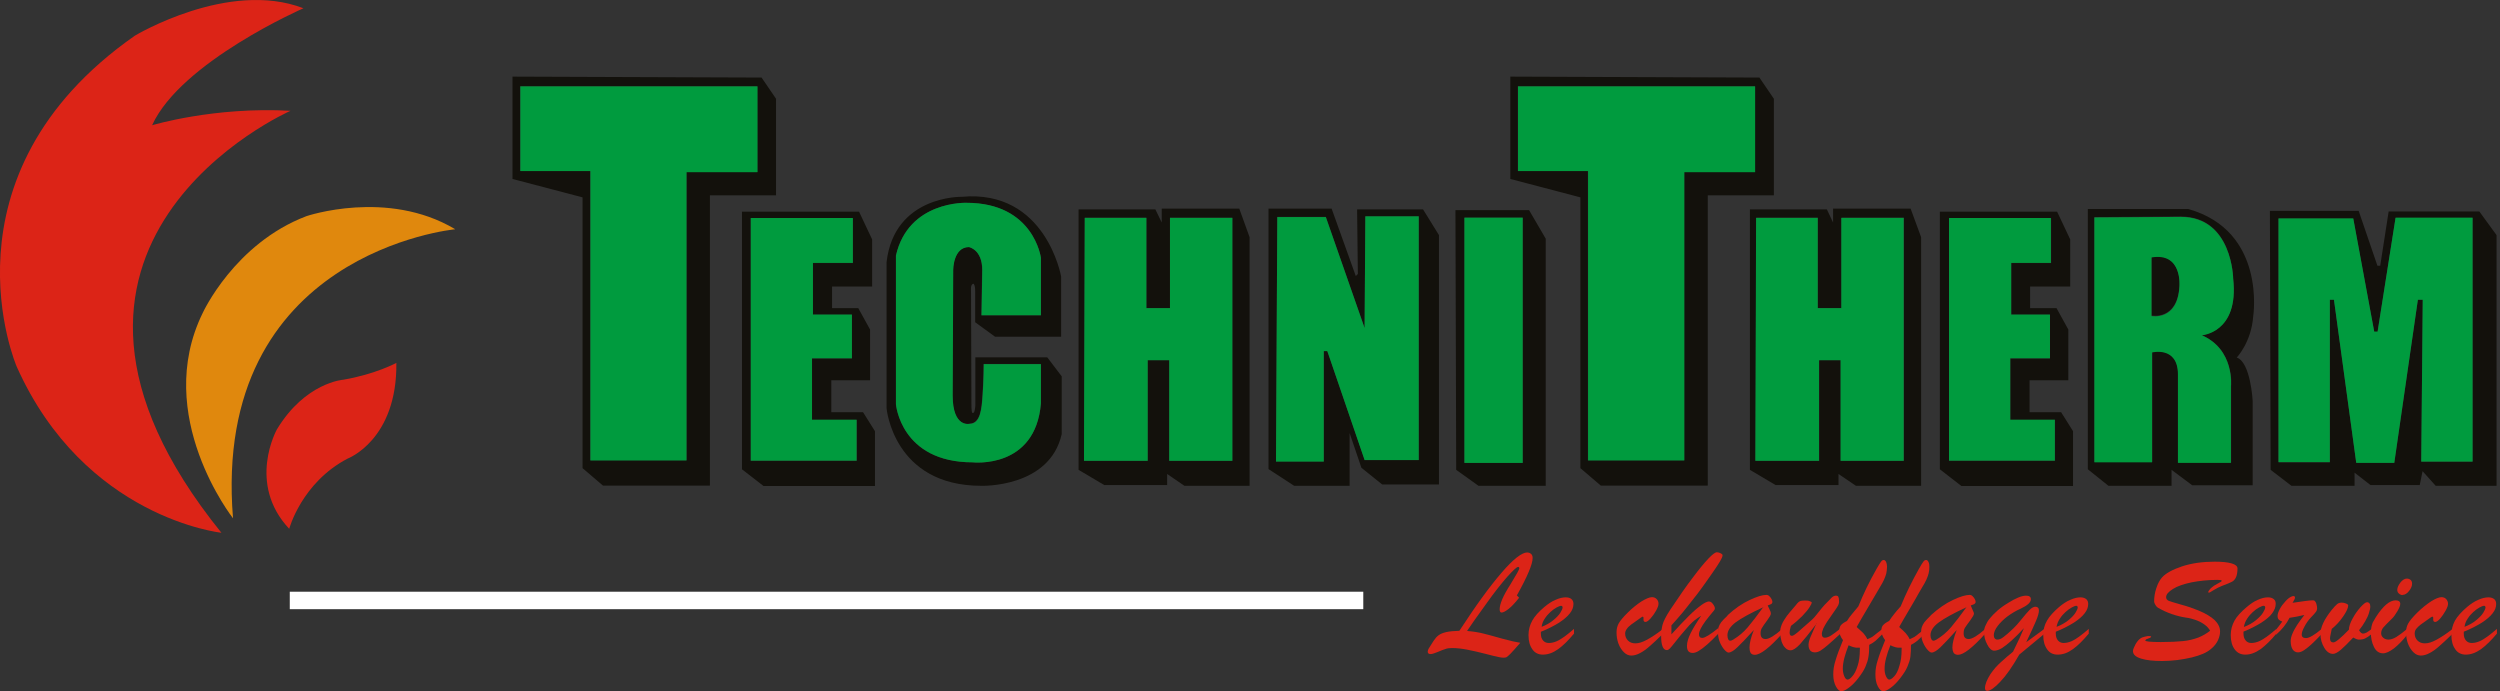 <svg width="434" height="120" viewBox="0 0 434 120" fill="none" xmlns="http://www.w3.org/2000/svg">
<rect x="0" y="0" width="434" height="120" fill="#333333" stroke="none"/>
<g clip-path="url(#clip0_210_2567)">
<path fill-rule="evenodd" clip-rule="evenodd" d="M52.679 1.434C52.679 1.434 31.412 10.725 26.405 21.744C26.405 21.744 37.168 18.484 50.435 19.234C50.435 19.234 -2.114 42.315 38.436 92.486C38.436 92.486 14.666 89.976 2.894 63.635C2.894 63.635 -11.381 30.514 23.413 6.194C23.413 6.194 39.672 -3.586 52.679 1.434Z" fill="#DC2417"/>
<path d="M78.986 39.804C78.986 39.804 36.68 43.814 40.452 89.975C40.452 89.975 26.437 72.176 35.184 54.344C35.184 54.344 40.68 42.282 53.2 37.522C53.2 37.522 67.215 32.763 78.986 39.772V39.804Z" fill="#E0880D"/>
<path fill-rule="evenodd" clip-rule="evenodd" d="M68.841 62.983C68.841 62.983 65.166 64.972 59.605 65.917C59.605 65.917 53.004 66.373 48.062 74.556C48.062 74.556 42.826 83.945 50.208 91.801C50.208 91.801 52.354 83.782 60.353 79.609C60.353 79.609 68.971 76.381 68.808 62.983H68.841Z" fill="#DC2417"/>
<path d="M132.186 13.464L88.969 13.301V31.068L101.131 34.262V81.271L104.676 84.303H123.243V33.904H134.722V17.148L132.186 13.431V13.464ZM131.503 29.861H119.179V79.902H102.464V29.666H90.303V14.963H131.47V29.829L131.503 29.861Z" fill="#13110C"/>
<path d="M90.335 29.698H102.497V79.935H119.179V29.894H131.503V14.996H90.335V29.698Z" fill="#009B3E"/>
<path d="M149.843 71.557H144.315V66.015H151.046V57.213L148.998 53.496H144.445V49.747H151.404V41.565L149.128 36.74H128.804V81.467L132.544 84.368H151.892V74.849L149.843 71.589V71.557ZM148.738 80H130.332V37.881H148.055V45.672H141.128V54.637H147.892V62.233H140.966V72.893H148.738V80Z" fill="#13110C"/>
<path d="M130.332 37.848H148.055V45.64H141.128V54.605H147.892V62.2H140.966V72.861H148.705V79.967H130.332V37.848Z" fill="#009B3E"/>
<path d="M215.139 36.218H201.677V38.631L200.571 36.349H187.239V81.565L191.694 84.205H202.62V82.282L205.612 84.336H216.928V41.174L215.139 36.218ZM213.936 80H202.978V62.526H199.238V80H188.182L188.312 37.783H199.01V53.464H203.108V37.783H213.936V80Z" fill="#13110C"/>
<path d="M188.312 37.816H199.01V53.496H203.108V37.816H213.936V80H202.978V62.526H199.238V80H188.182L188.312 37.816Z" fill="#009B3E"/>
<path d="M247.007 36.349H235.593L235.723 47.563L235.366 47.922L231.171 36.218H220.212V81.434L224.667 84.336H234.292V75.175L236.341 81.206L239.951 84.108H249.804V40.815L247.04 36.349H247.007ZM246.292 79.87H236.926L230.423 60.929H229.805V80.098H221.513L221.741 37.653H230.163L236.894 56.952L237.024 37.555H246.292V79.87Z" fill="#13110C"/>
<path d="M221.741 37.685L221.513 80.13H229.805V60.962H230.423L236.894 79.87H246.292V37.555H237.024L236.894 56.952L230.163 37.685H221.741Z" fill="#009B3E"/>
<path d="M265.412 36.479H252.665L252.795 81.565L256.665 84.336H268.339V41.434L265.445 36.479H265.412ZM264.339 80.359H254.226V37.783H264.339V80.359Z" fill="#13110C"/>
<path d="M264.339 37.783H254.226V80.359H264.339V37.783Z" fill="#009B3E"/>
<path d="M430.441 36.707H414.67L413.207 46.129H412.719L409.467 36.61H394.054L394.184 81.565L397.793 84.336H408.752V82.054L411.516 84.205H420.068L420.556 81.793L422.832 84.336H433.4V40.815L430.409 36.707H430.441ZM429.238 80.13H420.328L420.588 52.029H419.743L415.645 80.359H409.044L405.175 52.029H404.459V80.261H395.549V37.946H408.524L412.166 57.604H412.751L415.873 37.816H429.238V80.13Z" fill="#13110C"/>
<path d="M395.549 37.914V80.228H404.459V52.029H405.175L409.044 80.359H415.646L419.743 52.029H420.588L420.328 80.13H429.238V37.783H415.873L412.751 57.571H412.166L408.524 37.914H395.549Z" fill="#009B3E"/>
<path d="M181.841 62.038H169.321V70.383C169.321 70.383 169.224 71.883 168.899 71.654C168.899 71.654 168.639 72.111 168.639 70.187L168.574 50.53C168.574 50.53 168.411 49.324 168.996 49.258C168.996 49.258 169.289 49.389 169.289 50.53V55.941L172.736 58.452H184.215V48.02C184.215 48.02 181.581 32.828 166.948 34.165C166.948 34.165 155.241 33.904 153.908 45.509V70.872C153.908 70.872 155.079 84.336 170.362 84.336C170.362 84.336 182.199 84.727 184.312 75.371V65.33L181.808 62.038H181.841ZM180.703 70.024C179.76 81.5 168.866 80.261 168.866 80.261C156.314 80.261 155.534 70.155 155.534 70.155V44.368C157.713 34.817 167.793 35.208 167.793 35.208C179.5 35.208 180.703 44.76 180.703 44.76V54.735H170.362L170.492 46.813C170.492 43.26 168.183 42.869 168.183 42.869C165.452 42.869 165.452 46.813 165.452 46.813L165.354 68.623C165.354 74.328 168.313 73.545 168.313 73.545C170.199 73.48 170.395 70.97 170.557 68.525C170.752 65.819 170.752 63.178 170.752 63.178H180.67V69.992L180.703 70.024Z" fill="#13110C"/>
<path d="M170.362 54.735H180.703V44.76C180.703 44.76 179.467 35.208 167.793 35.208C167.793 35.208 157.713 34.817 155.534 44.368V70.155C155.534 70.155 156.347 80.261 168.866 80.261C168.866 80.261 179.76 81.5 180.703 70.024V63.211H170.785C170.785 63.211 170.785 65.852 170.59 68.557C170.427 71.002 170.232 73.545 168.346 73.578C168.346 73.578 165.387 74.328 165.387 68.655L165.484 46.846C165.484 46.846 165.484 42.901 168.216 42.901C168.216 42.901 170.525 43.325 170.525 46.846L170.395 54.768L170.362 54.735Z" fill="#009B3E"/>
<path d="M357.861 71.557H352.333V66.015H359.064V57.213L357.015 53.496H352.43V49.747H359.389V41.565L357.113 36.74H336.757V81.467L340.496 84.368H359.877V74.849L357.828 71.589L357.861 71.557ZM356.755 80H338.35V37.881H356.072V45.672H349.146V54.637H355.877V62.233H348.984V72.893H356.755V80Z" fill="#13110C"/>
<path d="M338.35 37.848H356.04V45.64H349.146V54.605H355.877V62.2H348.984V72.861H356.723V79.967H338.35V37.848Z" fill="#009B3E"/>
<path d="M331.684 36.218H318.221V38.631L317.148 36.349H303.783V81.565L308.238 84.205H319.165V82.282L322.189 84.336H333.505V41.174L331.684 36.218ZM330.481 80H319.555V62.526H315.815V80H304.759L304.889 37.783H315.588V53.464H319.685V37.783H330.513V80H330.481Z" fill="#13110C"/>
<path d="M304.857 37.816H315.555V53.496H319.652V37.816H330.481V80H319.522V62.526H315.783V80H304.727L304.857 37.816Z" fill="#009B3E"/>
<path d="M305.377 13.464L262.193 13.301V31.068L274.355 34.262V81.271L277.899 84.303H296.467V33.904H307.946V17.148L305.409 13.431L305.377 13.464ZM304.694 29.861H292.37V79.902H275.655V29.666H263.494V14.963H304.661V29.829L304.694 29.861Z" fill="#13110C"/>
<path d="M263.526 29.698H275.688V79.935H292.402V29.894H304.694V14.996H263.526V29.698Z" fill="#009B3E"/>
<path d="M373.502 44.597V54.768C373.502 54.768 377.99 55.681 378.347 49.682C378.347 49.682 378.933 43.684 373.502 44.597ZM379.843 36.284H362.446V81.467L366.023 84.336H376.982V81.565L380.559 84.238H391.062V69.568C391.062 69.568 390.704 62.852 388.298 62.07C388.298 62.07 390.834 59.429 391.159 54.898C391.159 54.898 393.468 40.098 379.876 36.284H379.843ZM387.322 67.025V80.293H378.12V64.939C378.12 59.984 373.632 61.125 373.632 61.125V80.196H363.584V37.685L378.575 37.588C387.55 37.588 387.68 48.346 387.68 48.346C388.721 57.8 382.152 58.158 382.152 58.158C388.005 60.603 387.322 67.058 387.322 67.058V67.025Z" fill="#13110C"/>
<path d="M382.152 58.223C382.152 58.223 388.721 57.865 387.68 48.411C387.68 48.411 387.55 37.653 378.575 37.653L363.584 37.751V80.261H373.6V61.19C373.6 61.19 378.087 60.049 378.087 65.004V80.359H387.29V67.058C387.29 67.058 387.973 60.603 382.119 58.158L382.152 58.223ZM378.347 49.78C378.022 55.778 373.502 54.865 373.502 54.865V44.694C378.933 43.782 378.347 49.78 378.347 49.78Z" fill="#009B3E"/>
<path d="M50.305 105.754V102.722H236.666V105.754H50.305Z" fill="white"/>
<path fill-rule="evenodd" clip-rule="evenodd" d="M263.331 103.374L263.721 103.765C263.006 104.678 262.388 105.33 261.868 105.721C261.347 106.145 260.925 106.341 260.665 106.341C260.469 106.341 260.339 106.145 260.339 105.786C260.339 104.841 260.957 103.407 262.193 101.483C263.233 99.788 263.754 98.843 263.754 98.68C263.754 98.517 263.689 98.419 263.559 98.419C263.299 98.419 262.713 98.973 261.705 100.082C260.73 101.19 259.494 102.722 258.063 104.743C256.437 106.993 255.299 108.59 254.681 109.535C255.852 109.633 256.795 109.796 257.543 109.992C258.291 110.187 259.364 110.448 260.795 110.872C262.225 111.263 263.266 111.491 263.916 111.589C263.103 112.535 262.551 113.154 262.225 113.48C261.9 113.806 261.673 114.002 261.51 114.099C261.25 114.197 260.86 114.197 260.339 114.099C259.819 114.002 259.006 113.806 257.901 113.513C256.795 113.219 255.754 112.991 254.779 112.795C253.803 112.6 252.925 112.502 252.112 112.502C251.657 112.502 251.267 112.535 250.942 112.665C250.617 112.763 250.161 112.926 249.576 113.187C249.023 113.415 248.6 113.545 248.373 113.545C248.015 113.545 247.852 113.415 247.852 113.121C247.852 112.958 247.917 112.795 248.015 112.6C248.308 112.143 248.6 111.687 248.861 111.263C249.153 110.839 249.413 110.513 249.739 110.285C250.031 110.057 250.486 109.861 251.072 109.731C251.657 109.601 252.405 109.535 253.348 109.503C254.779 107.319 256.08 105.395 257.315 103.7C258.551 102.005 259.657 100.603 260.665 99.43C261.673 98.256 262.551 97.376 263.299 96.789C264.046 96.202 264.664 95.909 265.087 95.909C265.38 95.909 265.64 96.007 265.802 96.169C265.998 96.332 266.063 96.593 266.063 96.887C266.063 97.93 265.152 100.114 263.299 103.407L263.331 103.374Z" fill="#DC2417"/>
<path fill-rule="evenodd" clip-rule="evenodd" d="M267.493 109.666V109.992C267.493 110.513 267.623 110.905 267.884 111.198C268.144 111.491 268.469 111.622 268.892 111.622C269.314 111.622 269.77 111.524 270.225 111.328C270.68 111.133 271.135 110.839 271.591 110.513C272.046 110.187 272.599 109.731 273.249 109.177V109.992C272.274 111.165 271.363 112.078 270.485 112.698C269.607 113.317 268.762 113.643 267.851 113.643C267.071 113.643 266.453 113.35 266.03 112.73C265.575 112.111 265.347 111.296 265.347 110.253C265.347 109.34 265.575 108.525 265.998 107.742C266.42 106.993 267.103 106.21 268.079 105.395C268.729 104.841 269.412 104.385 270.062 104.124C270.713 103.83 271.298 103.7 271.818 103.7C272.241 103.7 272.566 103.798 272.794 103.993C273.021 104.189 273.151 104.45 273.151 104.841C273.151 105.395 272.956 105.949 272.534 106.471C272.111 107.025 271.493 107.547 270.648 108.101C269.802 108.623 268.762 109.177 267.526 109.666H267.493ZM267.623 108.818C268.404 108.525 269.087 108.134 269.64 107.677C270.192 107.221 270.615 106.797 270.875 106.373C271.135 105.949 271.265 105.656 271.265 105.46C271.265 105.265 271.168 105.167 270.973 105.167C270.843 105.167 270.583 105.265 270.225 105.46C269.867 105.656 269.509 105.917 269.152 106.243C268.794 106.569 268.469 106.927 268.176 107.384C267.884 107.808 267.688 108.297 267.623 108.818Z" fill="#DC2417"/>
<path fill-rule="evenodd" clip-rule="evenodd" d="M288.63 109.209V110.09C287.687 111.002 286.939 111.72 286.354 112.209C285.768 112.73 285.216 113.121 284.695 113.382C284.208 113.643 283.687 113.806 283.2 113.806C282.712 113.806 282.289 113.61 281.899 113.219C281.509 112.828 281.183 112.339 280.956 111.72C280.728 111.1 280.631 110.448 280.631 109.764C280.631 109.177 280.761 108.655 281.021 108.199C281.281 107.742 281.801 107.123 282.517 106.406C283.395 105.526 284.24 104.874 284.988 104.385C285.768 103.928 286.354 103.667 286.777 103.667C287.102 103.667 287.362 103.765 287.59 103.993C287.817 104.222 287.915 104.482 287.915 104.808C287.915 105.102 287.785 105.493 287.492 106.015C287.199 106.536 286.874 106.993 286.516 107.384C286.159 107.775 285.866 107.971 285.671 107.971C285.443 107.971 285.313 107.84 285.313 107.612C285.313 107.547 285.313 107.482 285.313 107.416C285.313 107.351 285.313 107.286 285.313 107.253C285.313 107.156 285.281 107.09 285.216 107.058C285.151 107.058 285.053 107.058 284.956 107.156C284.078 107.775 283.492 108.199 283.167 108.427C282.842 108.688 282.582 108.916 282.419 109.177C282.224 109.438 282.126 109.698 282.126 109.959C282.126 110.481 282.289 110.872 282.614 111.198C282.939 111.524 283.362 111.687 283.915 111.687C284.468 111.687 285.118 111.491 285.899 111.068C286.679 110.644 287.59 110.057 288.63 109.242V109.209Z" fill="#DC2417"/>
<path fill-rule="evenodd" clip-rule="evenodd" d="M298.32 109.177V109.992C297.573 110.774 296.922 111.394 296.369 111.883C295.817 112.372 295.329 112.73 294.906 112.991C294.483 113.252 294.126 113.35 293.865 113.35C293.183 113.35 292.857 112.958 292.857 112.143C292.857 111.491 293.085 110.742 293.508 109.894C293.931 109.046 294.548 108.036 295.329 106.895C294.939 107.123 294.581 107.384 294.223 107.645C293.865 107.938 293.573 108.231 293.28 108.525C292.988 108.851 292.792 109.079 292.597 109.307C292.044 109.959 291.492 110.579 290.971 111.263C290.451 111.915 290.093 112.372 289.898 112.567C289.703 112.763 289.541 112.861 289.378 112.861C288.695 112.861 288.37 112.013 288.37 110.35C288.37 109.796 288.435 109.209 288.598 108.525C288.76 107.873 289.215 106.993 289.931 105.884C291.459 103.602 292.76 101.712 293.865 100.277C294.939 98.843 295.849 97.734 296.564 96.984C297.28 96.235 297.768 95.876 298.028 95.876C298.32 95.876 298.581 95.974 298.743 96.072C298.938 96.169 299.036 96.267 299.036 96.398C299.036 96.626 298.873 96.984 298.581 97.474C298.288 97.963 297.768 98.778 297.02 99.821C296.239 100.962 295.654 101.744 295.329 102.2C295.004 102.657 294.516 103.309 293.833 104.156C293.183 105.004 292.565 105.754 292.044 106.406C291.492 107.058 290.874 107.775 290.158 108.557V110.122C291.329 108.818 292.337 107.775 293.183 106.927C294.028 106.08 294.776 105.46 295.361 105.037C295.947 104.613 296.402 104.417 296.662 104.417C296.922 104.417 297.182 104.58 297.377 104.874C297.605 105.167 297.703 105.428 297.703 105.623C297.703 105.721 297.67 105.819 297.573 105.949C296.955 106.699 296.434 107.319 296.077 107.808C295.719 108.297 295.426 108.753 295.231 109.144C295.036 109.535 294.939 109.861 294.939 110.122C294.939 110.546 295.134 110.742 295.524 110.742C295.947 110.742 296.89 110.187 298.288 109.046L298.32 109.177Z" fill="#DC2417"/>
<path fill-rule="evenodd" clip-rule="evenodd" d="M299.881 106.83C301.182 105.623 302.483 104.743 303.751 104.156C304.987 103.57 305.962 103.276 306.645 103.276C306.84 103.276 307.003 103.341 307.165 103.504C307.328 103.667 307.458 103.83 307.556 104.026C307.653 104.222 307.686 104.385 307.686 104.482C307.686 104.645 307.621 104.743 307.523 104.841C307.393 104.906 307.198 105.004 306.873 105.102C306.938 105.265 307.003 105.428 307.133 105.656C307.23 105.884 307.295 106.047 307.36 106.178C307.393 106.308 307.425 106.438 307.425 106.536C307.425 106.732 307.198 107.123 306.775 107.71C306.352 108.264 306.06 108.688 305.897 108.981C305.702 109.242 305.637 109.568 305.637 109.959C305.637 110.611 305.93 110.937 306.515 110.937C307.1 110.937 308.076 110.35 309.377 109.209V110.024C307.165 112.469 305.604 113.676 304.629 113.676C304.304 113.676 304.044 113.545 303.914 113.35C303.783 113.121 303.718 112.795 303.718 112.372C303.718 111.687 303.946 110.676 304.466 109.372C303.198 110.774 302.223 111.785 301.605 112.372C300.987 112.958 300.467 113.284 300.076 113.284C299.881 113.284 299.654 113.121 299.361 112.795C299.068 112.469 298.808 112.046 298.581 111.524C298.353 111.002 298.255 110.448 298.255 109.861C298.255 109.47 298.255 109.112 298.353 108.851C298.451 108.59 298.581 108.297 298.808 108.003C299.036 107.71 299.394 107.351 299.914 106.862L299.881 106.83ZM306.157 105.395C303.881 106.438 302.288 107.319 301.312 108.036C300.369 108.753 299.881 109.503 299.881 110.285C299.881 110.579 299.946 110.807 300.011 110.97C300.109 111.165 300.239 111.231 300.402 111.231C300.499 111.231 300.662 111.165 300.889 111.035C301.8 110.481 302.645 109.796 303.393 108.916C304.141 108.036 305.052 106.862 306.125 105.363L306.157 105.395Z" fill="#DC2417"/>
<path fill-rule="evenodd" clip-rule="evenodd" d="M315.36 108.264C314.092 109.927 313.116 111.133 312.466 111.85C311.783 112.567 311.263 112.893 310.84 112.893C310.515 112.893 310.19 112.763 309.929 112.469C309.637 112.209 309.442 111.817 309.279 111.361C309.149 110.905 309.051 110.383 309.051 109.861C309.051 109.503 309.051 109.209 309.149 108.916C309.214 108.623 309.344 108.329 309.507 108.003C309.702 107.677 309.929 107.286 310.222 106.895C310.515 106.504 310.905 106.047 311.328 105.558C311.588 105.265 311.815 105.004 311.978 104.776C312.173 104.548 312.336 104.417 312.498 104.352C312.661 104.287 312.954 104.254 313.344 104.254C313.604 104.254 313.897 104.254 314.124 104.352C314.384 104.45 314.514 104.515 314.514 104.58C314.514 104.743 314.384 105.037 314.124 105.428C313.864 105.852 313.441 106.341 312.889 106.927C312.303 107.514 311.653 108.101 310.905 108.655C310.742 109.177 310.677 109.568 310.677 109.829C310.677 110.22 310.807 110.383 311.1 110.383C311.198 110.383 311.393 110.285 311.62 110.122C311.88 109.959 312.271 109.601 312.856 109.079C313.441 108.557 313.962 108.101 314.417 107.71C314.775 107.416 315.165 106.96 315.62 106.373C316.075 105.786 316.433 105.363 316.726 105.037C317.376 104.352 317.799 103.928 318.026 103.7C318.254 103.504 318.482 103.407 318.709 103.407C318.937 103.407 319.067 103.472 319.132 103.602C319.197 103.733 319.262 103.993 319.262 104.385C319.262 104.58 319.262 104.711 319.197 104.841C319.197 104.939 319.099 105.102 319.002 105.265C318.904 105.46 318.677 105.786 318.352 106.243C318.026 106.732 317.636 107.286 317.181 107.938C316.953 108.297 316.726 108.688 316.531 109.079C316.368 109.503 316.27 109.796 316.27 110.024C316.27 110.481 316.433 110.709 316.791 110.709C317.083 110.709 317.441 110.579 317.831 110.35C318.221 110.122 318.807 109.666 319.62 109.014V109.894C318.612 110.839 317.831 111.524 317.343 111.948C316.856 112.372 316.433 112.698 316.075 112.926C315.718 113.154 315.392 113.252 315.067 113.252C314.352 113.252 313.962 112.795 313.962 111.948C313.962 111.622 314.059 111.165 314.287 110.611C314.514 110.057 314.872 109.242 315.36 108.166V108.264Z" fill="#DC2417"/>
<path fill-rule="evenodd" clip-rule="evenodd" d="M326.774 109.177V110.09C326.253 110.611 325.863 111.002 325.603 111.231C325.343 111.459 324.953 111.72 324.497 111.948C324.497 112.73 324.465 113.415 324.367 113.969C324.302 114.523 324.107 115.11 323.847 115.729C323.587 116.349 323.164 117.001 322.579 117.751C322.026 118.468 321.473 119.022 320.92 119.413C320.4 119.804 319.977 120 319.652 120C319.327 120 319.002 119.707 318.709 119.152C318.417 118.598 318.254 117.914 318.254 117.066C318.254 116.218 318.384 115.436 318.677 114.556C318.937 113.676 319.36 112.535 319.945 111.133C319.522 110.579 319.295 110.024 319.295 109.47C319.295 109.014 319.425 108.688 319.652 108.46C319.88 108.231 320.205 108.003 320.628 107.808C320.92 107.351 321.213 106.927 321.506 106.601C321.798 106.243 322.156 105.819 322.611 105.265C323.522 103.015 324.562 100.864 325.798 98.712C326.123 98.126 326.383 97.734 326.546 97.506C326.676 97.311 326.839 97.213 327.034 97.213C327.164 97.213 327.294 97.311 327.424 97.539C327.522 97.767 327.587 98.028 327.587 98.386C327.587 98.81 327.522 99.201 327.457 99.56C327.359 99.918 327.229 100.277 327.066 100.636C326.904 100.994 326.676 101.418 326.351 101.94C326.058 102.461 325.863 102.755 325.798 102.885C325.375 103.635 324.855 104.515 324.302 105.428C323.75 106.373 323.327 107.09 323.002 107.645C322.676 108.199 322.449 108.59 322.319 108.851C322.774 109.275 323.164 109.601 323.457 109.894C323.717 110.187 323.977 110.546 324.172 110.97C324.497 110.839 324.758 110.709 324.985 110.579C325.213 110.416 325.506 110.22 325.831 109.927C326.156 109.666 326.481 109.405 326.806 109.177H326.774ZM322.872 112.698V112.437C322.611 112.437 322.416 112.437 322.254 112.437C322.124 112.437 321.929 112.372 321.733 112.339C321.538 112.274 321.376 112.209 321.278 112.176C321.181 112.143 321.051 112.078 320.92 112.013C320.27 113.643 319.912 114.98 319.912 116.055C319.912 116.577 320.01 117.033 320.173 117.425C320.335 117.783 320.53 117.979 320.725 117.979C320.953 117.979 321.246 117.783 321.571 117.392C321.929 117.001 322.221 116.414 322.481 115.599C322.741 114.817 322.872 113.871 322.872 112.698Z" fill="#DC2417"/>
<path fill-rule="evenodd" clip-rule="evenodd" d="M334.025 109.177V110.09C333.505 110.611 333.115 111.002 332.855 111.231C332.562 111.459 332.204 111.72 331.749 111.948C331.749 112.73 331.716 113.415 331.651 113.969C331.586 114.523 331.391 115.11 331.131 115.729C330.871 116.349 330.448 117.001 329.863 117.751C329.31 118.468 328.757 119.022 328.205 119.413C327.684 119.804 327.229 120 326.936 120C326.579 120 326.286 119.707 325.993 119.152C325.701 118.598 325.571 117.914 325.571 117.066C325.571 116.218 325.701 115.436 325.993 114.556C326.253 113.676 326.676 112.535 327.261 111.133C326.839 110.579 326.611 110.024 326.611 109.47C326.611 109.014 326.709 108.688 326.969 108.46C327.196 108.231 327.522 108.003 327.944 107.808C328.237 107.351 328.562 106.927 328.822 106.601C329.083 106.243 329.473 105.819 329.96 105.265C330.871 103.015 331.944 100.864 333.147 98.712C333.472 98.126 333.733 97.734 333.895 97.506C334.025 97.311 334.188 97.213 334.383 97.213C334.513 97.213 334.676 97.311 334.773 97.539C334.903 97.767 334.936 98.028 334.936 98.386C334.936 98.81 334.903 99.201 334.806 99.56C334.708 99.918 334.578 100.277 334.415 100.636C334.253 100.994 334.025 101.418 333.7 101.94C333.407 102.461 333.212 102.755 333.147 102.885C332.725 103.635 332.237 104.515 331.684 105.428C331.131 106.373 330.708 107.09 330.383 107.645C330.058 108.199 329.83 108.59 329.7 108.851C330.156 109.275 330.546 109.601 330.806 109.894C331.066 110.187 331.326 110.546 331.521 110.97C331.814 110.839 332.074 110.709 332.334 110.579C332.562 110.416 332.855 110.22 333.18 109.927C333.505 109.666 333.83 109.405 334.155 109.177H334.025ZM330.123 112.698V112.437C329.83 112.437 329.635 112.437 329.505 112.437C329.375 112.437 329.18 112.372 328.985 112.339C328.79 112.274 328.627 112.209 328.53 112.176C328.432 112.143 328.302 112.078 328.172 112.013C327.522 113.643 327.164 114.98 327.164 116.055C327.164 116.577 327.229 117.033 327.424 117.425C327.587 117.783 327.782 117.979 327.977 117.979C328.205 117.979 328.497 117.783 328.855 117.392C329.213 117.001 329.505 116.414 329.733 115.599C329.993 114.817 330.123 113.871 330.123 112.698Z" fill="#DC2417"/>
<path fill-rule="evenodd" clip-rule="evenodd" d="M335.163 106.83C336.497 105.623 337.765 104.743 339.033 104.156C340.269 103.57 341.244 103.276 341.927 103.276C342.122 103.276 342.285 103.341 342.447 103.504C342.61 103.667 342.74 103.83 342.838 104.026C342.935 104.222 342.968 104.385 342.968 104.482C342.968 104.645 342.903 104.743 342.773 104.841C342.675 104.906 342.447 105.004 342.122 105.102C342.187 105.265 342.252 105.428 342.35 105.656C342.447 105.884 342.512 106.047 342.577 106.178C342.643 106.308 342.675 106.438 342.675 106.536C342.675 106.732 342.447 107.123 342.025 107.71C341.602 108.264 341.309 108.688 341.114 108.981C340.952 109.242 340.887 109.568 340.887 109.959C340.887 110.611 341.179 110.937 341.765 110.937C342.35 110.937 343.325 110.35 344.626 109.209V110.024C342.415 112.469 340.854 113.676 339.911 113.676C339.553 113.676 339.326 113.545 339.163 113.35C339.033 113.121 338.935 112.795 338.935 112.372C338.935 111.687 339.196 110.676 339.683 109.372C338.415 110.774 337.472 111.785 336.854 112.372C336.236 112.958 335.716 113.284 335.326 113.284C335.131 113.284 334.903 113.121 334.611 112.795C334.318 112.469 334.058 112.046 333.83 111.524C333.603 111.002 333.505 110.448 333.505 109.861C333.505 109.47 333.537 109.112 333.635 108.851C333.733 108.59 333.863 108.297 334.09 108.003C334.318 107.71 334.676 107.351 335.163 106.862V106.83ZM341.439 105.395C339.163 106.438 337.57 107.319 336.594 108.036C335.619 108.753 335.131 109.503 335.131 110.285C335.131 110.579 335.196 110.807 335.293 110.97C335.391 111.165 335.521 111.231 335.684 111.231C335.781 111.231 335.944 111.165 336.171 111.035C337.082 110.481 337.927 109.796 338.675 108.916C339.423 108.036 340.334 106.862 341.407 105.363L341.439 105.395Z" fill="#DC2417"/>
<path fill-rule="evenodd" clip-rule="evenodd" d="M354.869 110.057L350.544 113.643C349.341 115.762 348.236 117.327 347.228 118.37C346.252 119.413 345.472 119.935 344.984 119.935C344.724 119.935 344.594 119.772 344.594 119.446C344.594 118.826 344.919 118.011 345.537 117.033C345.797 116.642 346.089 116.284 346.415 115.892C346.74 115.534 347.065 115.208 347.358 114.947C347.65 114.686 348.041 114.36 348.496 113.936C348.984 113.545 349.309 113.284 349.471 113.121C350.349 111.361 350.967 109.992 351.357 109.046C350.544 109.927 349.829 110.644 349.211 111.198C348.593 111.752 348.04 112.176 347.553 112.502C347.065 112.795 346.577 112.958 346.187 112.958C345.764 112.958 345.341 112.6 344.984 111.883C344.594 111.165 344.431 110.448 344.431 109.698C344.431 109.34 344.496 108.981 344.691 108.59C344.854 108.199 345.081 107.775 345.439 107.351C345.797 106.927 346.219 106.471 346.74 106.015C347.26 105.558 347.878 105.102 348.593 104.678C349.927 103.83 351 103.407 351.715 103.407C352.268 103.407 352.561 103.602 352.561 104.026C352.561 104.58 351.943 105.134 350.74 105.689C349.992 106.015 349.276 106.438 348.561 106.96C347.845 107.482 347.26 108.068 346.805 108.655C346.35 109.242 346.122 109.796 346.122 110.285C346.122 110.513 346.187 110.709 346.285 110.839C346.415 110.97 346.545 111.035 346.74 111.035C347.065 111.035 347.39 110.905 347.78 110.611C348.171 110.318 348.756 109.829 349.504 109.112C349.862 108.786 350.317 108.264 350.902 107.547C351.487 106.83 351.943 106.275 352.333 105.884C352.723 105.493 353.048 105.33 353.373 105.33C353.536 105.33 353.699 105.395 353.796 105.493C353.894 105.591 353.959 105.754 353.959 105.982C353.959 106.373 353.796 106.96 353.471 107.742C353.146 108.492 352.593 109.764 351.748 111.491L354.902 109.177V110.024L354.869 110.057Z" fill="#DC2417"/>
<path fill-rule="evenodd" clip-rule="evenodd" d="M356.885 109.666V109.992C356.885 110.513 357.016 110.905 357.276 111.198C357.536 111.491 357.861 111.622 358.251 111.622C358.641 111.622 359.129 111.524 359.584 111.328C360.04 111.133 360.495 110.839 360.95 110.513C361.405 110.187 361.958 109.731 362.609 109.177V109.992C361.633 111.165 360.723 112.078 359.845 112.698C358.999 113.317 358.121 113.643 357.211 113.643C356.43 113.643 355.812 113.35 355.39 112.73C354.934 112.111 354.707 111.296 354.707 110.253C354.707 109.34 354.902 108.525 355.357 107.742C355.78 106.993 356.495 106.21 357.438 105.395C358.089 104.841 358.771 104.385 359.422 104.124C360.072 103.83 360.658 103.7 361.178 103.7C361.568 103.7 361.893 103.798 362.153 103.993C362.381 104.189 362.511 104.45 362.511 104.841C362.511 105.395 362.316 105.949 361.893 106.471C361.47 107.025 360.853 107.547 360.007 108.101C359.162 108.623 358.121 109.177 356.885 109.666ZM357.016 108.818C357.828 108.525 358.479 108.134 359.064 107.677C359.617 107.221 360.04 106.797 360.3 106.373C360.56 105.949 360.69 105.656 360.69 105.46C360.69 105.265 360.592 105.167 360.43 105.167C360.267 105.167 360.007 105.265 359.649 105.46C359.292 105.656 358.934 105.917 358.576 106.243C358.219 106.569 357.893 106.927 357.601 107.384C357.308 107.808 357.113 108.297 357.016 108.818Z" fill="#DC2417"/>
<path fill-rule="evenodd" clip-rule="evenodd" d="M383.68 109.503C383.453 109.112 383.16 108.753 382.705 108.427C382.25 108.101 381.762 107.84 381.209 107.645C380.656 107.449 380.103 107.286 379.518 107.221C377.762 106.96 376.136 106.373 374.608 105.493C374.478 105.428 374.348 105.265 374.185 105.037C374.055 104.808 373.957 104.58 373.957 104.385C373.957 103.635 374.087 102.852 374.348 102.07C374.608 101.288 374.933 100.701 375.323 100.244C375.974 99.527 377.144 98.875 378.803 98.321C380.494 97.767 382.38 97.506 384.493 97.506C385.729 97.506 386.704 97.604 387.387 97.799C388.07 97.995 388.428 98.288 388.428 98.68C388.428 99.332 388.33 99.853 388.168 100.212C388.005 100.57 387.778 100.799 387.582 100.929C387.387 101.027 387.03 101.222 386.509 101.418C385.957 101.614 385.469 101.809 385.079 102.005C384.688 102.2 384.331 102.429 384.038 102.592C383.745 102.787 383.583 102.885 383.485 102.885C383.388 102.885 383.355 102.885 383.355 102.787C383.355 102.624 383.518 102.429 383.81 102.103C384.136 101.809 384.526 101.548 384.981 101.32C385.469 101.059 385.696 100.929 385.696 100.831C385.696 100.701 385.436 100.668 384.916 100.668C383.29 100.668 381.827 100.831 380.461 101.092C379.095 101.385 378.022 101.744 377.242 102.233C376.461 102.722 376.039 103.178 376.039 103.667C376.039 103.961 376.201 104.189 376.526 104.319C376.852 104.45 377.567 104.645 378.673 104.971C379.778 105.265 380.786 105.623 381.664 105.982C382.932 106.504 383.875 107.09 384.493 107.677C385.079 108.264 385.404 108.916 385.404 109.633C385.404 110.122 385.274 110.611 385.046 111.133C384.818 111.622 384.461 112.111 384.005 112.502C383.55 112.926 383.03 113.252 382.412 113.513C381.892 113.741 381.241 113.936 380.494 114.132C379.713 114.328 378.868 114.458 377.957 114.588C377.047 114.686 376.201 114.751 375.356 114.751C373.827 114.751 372.592 114.621 371.681 114.328C370.738 114.034 370.283 113.61 370.283 113.024C370.283 112.763 370.445 112.372 370.738 111.817C371.063 111.263 371.421 110.872 371.844 110.676C372.234 110.546 372.592 110.448 372.917 110.416C373.275 110.416 373.437 110.416 373.437 110.546C373.437 110.546 373.437 110.579 373.405 110.611C373.405 110.611 373.34 110.644 373.307 110.676C373.307 110.676 373.242 110.709 373.209 110.742C373.047 110.807 372.884 110.872 372.787 110.905C372.657 110.937 372.592 110.97 372.527 111.035C372.462 111.068 372.429 111.133 372.429 111.198C372.429 111.361 373.307 111.459 375.128 111.459C376.689 111.459 377.99 111.394 378.965 111.296C379.973 111.198 380.851 110.97 381.632 110.676C382.38 110.383 383.095 109.959 383.713 109.47L383.68 109.503Z" fill="#DC2417"/>
<path fill-rule="evenodd" clip-rule="evenodd" d="M389.468 109.666V109.992C389.468 110.513 389.599 110.905 389.859 111.198C390.086 111.491 390.444 111.622 390.834 111.622C391.224 111.622 391.712 111.524 392.167 111.328C392.623 111.133 393.078 110.839 393.533 110.513C393.988 110.187 394.541 109.731 395.192 109.177V109.992C394.216 111.165 393.273 112.078 392.428 112.698C391.55 113.317 390.672 113.643 389.794 113.643C389.013 113.643 388.395 113.35 387.94 112.73C387.485 112.111 387.257 111.296 387.257 110.253C387.257 109.34 387.485 108.525 387.908 107.742C388.33 106.993 389.046 106.21 390.021 105.395C390.672 104.841 391.322 104.385 391.972 104.124C392.623 103.83 393.208 103.7 393.728 103.7C394.151 103.7 394.444 103.798 394.704 103.993C394.964 104.189 395.062 104.45 395.062 104.841C395.062 105.395 394.834 105.949 394.444 106.471C394.054 107.025 393.403 107.547 392.558 108.101C391.712 108.623 390.672 109.177 389.436 109.666H389.468ZM389.599 108.818C390.379 108.525 391.062 108.134 391.615 107.677C392.167 107.221 392.59 106.797 392.85 106.373C393.111 105.949 393.241 105.656 393.241 105.46C393.241 105.265 393.143 105.167 392.948 105.167C392.785 105.167 392.558 105.265 392.167 105.46C391.81 105.656 391.452 105.917 391.094 106.243C390.737 106.569 390.412 106.927 390.119 107.384C389.826 107.808 389.631 108.297 389.534 108.818H389.599Z" fill="#DC2417"/>
<path fill-rule="evenodd" clip-rule="evenodd" d="M395.127 110.155V109.307C395.582 108.753 395.94 108.264 396.2 107.905C395.907 107.808 395.712 107.677 395.582 107.547C395.452 107.416 395.387 107.188 395.387 106.927C395.387 106.601 395.517 106.21 395.777 105.721C396.037 105.232 396.362 104.808 396.753 104.385C397.143 103.961 397.468 103.7 397.793 103.57C397.923 103.504 398.053 103.472 398.151 103.472C398.313 103.472 398.411 103.57 398.411 103.733C398.411 103.896 398.281 104.189 397.988 104.645C399.777 104.385 400.915 104.222 401.37 104.222C401.565 104.222 401.663 104.222 401.76 104.254C401.89 104.352 402.02 104.515 402.118 104.808C402.216 105.102 402.248 105.395 402.248 105.656C402.248 105.819 402.183 106.047 402.02 106.243C401.858 106.471 401.598 106.764 401.175 107.188C400.72 107.677 400.33 108.231 400.037 108.818C399.712 109.405 399.582 109.829 399.582 110.155C399.582 110.579 399.842 110.774 400.33 110.774C400.85 110.774 401.793 110.253 403.094 109.144V110.024C402.378 110.774 401.76 111.394 401.305 111.817C400.85 112.241 400.395 112.6 400.004 112.861C399.614 113.121 399.256 113.252 398.931 113.252C398.574 113.252 398.248 113.089 398.021 112.763C397.793 112.437 397.663 111.948 397.663 111.296C397.663 110.905 397.761 110.481 397.956 110.024C398.151 109.535 398.443 109.046 398.801 108.46C399.191 107.905 399.582 107.319 400.037 106.764C399.777 106.83 399.517 106.862 399.224 106.927C398.899 106.993 398.606 107.058 398.248 107.123C397.891 107.188 397.663 107.221 397.468 107.253C396.915 108.329 396.135 109.307 395.127 110.187V110.155Z" fill="#DC2417"/>
<path fill-rule="evenodd" clip-rule="evenodd" d="M404.784 109.209L404.557 110.318C404.557 110.318 404.492 110.611 404.492 110.807C404.492 111.296 404.687 111.524 405.077 111.524C405.467 111.524 406.345 110.774 407.776 109.307C407.776 108.753 408.004 108.101 408.426 107.351C408.817 106.601 409.304 105.949 409.792 105.395C410.313 104.841 410.67 104.548 410.898 104.548C411.288 104.548 411.483 104.808 411.483 105.297C411.483 105.591 411.386 105.982 411.256 106.406C411.125 106.862 410.898 107.319 410.605 107.84C410.313 108.362 409.955 108.883 409.532 109.405C409.76 109.796 409.987 109.992 410.215 109.992C410.41 109.992 410.605 109.927 410.865 109.796C411.093 109.666 411.386 109.438 411.743 109.177V110.057C411.256 110.448 410.865 110.709 410.573 110.839C410.313 110.97 409.922 111.035 409.467 111.035C409.304 111.035 408.979 110.937 408.524 110.676C407.646 111.622 406.898 112.339 406.378 112.795C405.825 113.252 405.37 113.513 405.012 113.513C404.427 113.513 403.906 113.154 403.484 112.437C403.061 111.72 402.833 110.937 402.833 110.057C402.833 108.883 403.484 107.514 404.784 105.884C405.175 105.395 405.5 105.069 405.727 104.874C405.955 104.678 406.248 104.613 406.54 104.613C406.801 104.613 407.061 104.678 407.288 104.776C407.516 104.874 407.646 104.971 407.646 105.102C407.646 105.526 407.353 106.178 406.768 107.025C406.183 107.873 405.532 108.59 404.752 109.209H404.784Z" fill="#DC2417"/>
<path fill-rule="evenodd" clip-rule="evenodd" d="M417.954 109.177V110.122C417.109 111.198 416.296 112.013 415.58 112.567C414.833 113.121 414.215 113.415 413.694 113.415C412.979 113.415 412.459 113.024 412.101 112.274C411.743 111.524 411.581 110.709 411.581 109.829C411.581 109.503 411.613 109.177 411.678 108.851C411.743 108.557 411.808 108.297 411.906 108.068C412.003 107.873 412.199 107.547 412.459 107.123C413.694 105.2 414.833 104.222 415.873 104.222C416.393 104.222 416.686 104.417 416.686 104.841C416.686 105.102 416.524 105.558 416.166 106.145C415.808 106.732 415.515 107.156 415.223 107.416C414.475 108.166 413.955 108.655 413.727 108.949C413.499 109.242 413.369 109.568 413.369 109.927C413.369 110.253 413.499 110.513 413.727 110.709C413.955 110.905 414.28 111.035 414.637 111.035C415.06 111.035 415.515 110.872 416.003 110.579C416.491 110.285 417.141 109.796 417.922 109.144L417.954 109.177ZM417.076 103.309C416.881 103.309 416.654 103.211 416.458 103.048C416.263 102.885 416.166 102.657 416.166 102.429C416.166 102.037 416.328 101.646 416.686 101.157C417.044 100.701 417.434 100.44 417.824 100.44C418.084 100.44 418.312 100.538 418.475 100.668C418.67 100.831 418.735 101.059 418.735 101.353C418.735 101.711 418.572 102.135 418.214 102.592C417.857 103.048 417.466 103.276 417.076 103.276V103.309Z" fill="#DC2417"/>
<path fill-rule="evenodd" clip-rule="evenodd" d="M425.694 109.209V110.09C424.751 111.002 424.003 111.72 423.417 112.209C422.832 112.73 422.279 113.121 421.759 113.382C421.271 113.643 420.751 113.806 420.263 113.806C419.775 113.806 419.353 113.61 418.962 113.219C418.572 112.828 418.247 112.339 418.019 111.72C417.792 111.1 417.694 110.448 417.694 109.764C417.694 109.177 417.824 108.655 418.084 108.199C418.345 107.742 418.865 107.123 419.58 106.406C420.458 105.526 421.304 104.874 422.052 104.385C422.799 103.928 423.417 103.667 423.84 103.667C424.165 103.667 424.425 103.765 424.653 103.993C424.848 104.222 424.978 104.482 424.978 104.808C424.978 105.102 424.848 105.493 424.555 106.015C424.263 106.536 423.938 106.993 423.612 107.384C423.255 107.775 422.962 107.971 422.767 107.971C422.539 107.971 422.409 107.84 422.409 107.612C422.409 107.547 422.409 107.482 422.409 107.416V107.253C422.409 107.253 422.409 107.09 422.312 107.058C422.247 107.058 422.149 107.058 422.019 107.156C421.174 107.775 420.556 108.199 420.231 108.427C419.905 108.688 419.645 108.916 419.45 109.177C419.255 109.438 419.19 109.698 419.19 109.959C419.19 110.481 419.353 110.872 419.678 111.198C420.003 111.524 420.426 111.687 420.978 111.687C421.531 111.687 422.182 111.491 422.962 111.068C423.743 110.644 424.653 110.057 425.694 109.242V109.209Z" fill="#DC2417"/>
<path fill-rule="evenodd" clip-rule="evenodd" d="M427.71 109.666V109.992C427.71 110.513 427.84 110.905 428.1 111.198C428.36 111.491 428.685 111.622 429.108 111.622C429.531 111.622 429.986 111.524 430.441 111.328C430.896 111.133 431.352 110.839 431.807 110.513C432.262 110.187 432.815 109.731 433.465 109.177V109.992C432.49 111.165 431.547 112.078 430.701 112.698C429.823 113.317 428.945 113.643 428.067 113.643C427.319 113.643 426.669 113.35 426.246 112.73C425.791 112.111 425.563 111.296 425.563 110.253C425.563 109.34 425.759 108.525 426.181 107.742C426.604 106.993 427.319 106.21 428.262 105.395C428.913 104.841 429.596 104.385 430.246 104.124C430.896 103.83 431.482 103.7 432.002 103.7C432.392 103.7 432.717 103.798 432.978 103.993C433.205 104.189 433.335 104.45 433.335 104.841C433.335 105.395 433.14 105.949 432.717 106.471C432.295 107.025 431.677 107.547 430.831 108.101C429.986 108.623 428.945 109.177 427.71 109.666ZM427.84 108.818C428.62 108.525 429.303 108.134 429.856 107.677C430.409 107.221 430.831 106.797 431.092 106.373C431.352 105.949 431.482 105.656 431.482 105.46C431.482 105.265 431.384 105.167 431.222 105.167C431.059 105.167 430.799 105.265 430.441 105.46C430.083 105.656 429.726 105.917 429.368 106.243C429.01 106.569 428.685 106.927 428.393 107.384C428.1 107.808 427.905 108.297 427.84 108.818Z" fill="#DC2417"/>
</g>
<defs>
<clipPath id="clip0_210_2567">
<rect width="433.433" height="120" fill="white"/>
</clipPath>
</defs>
</svg>
